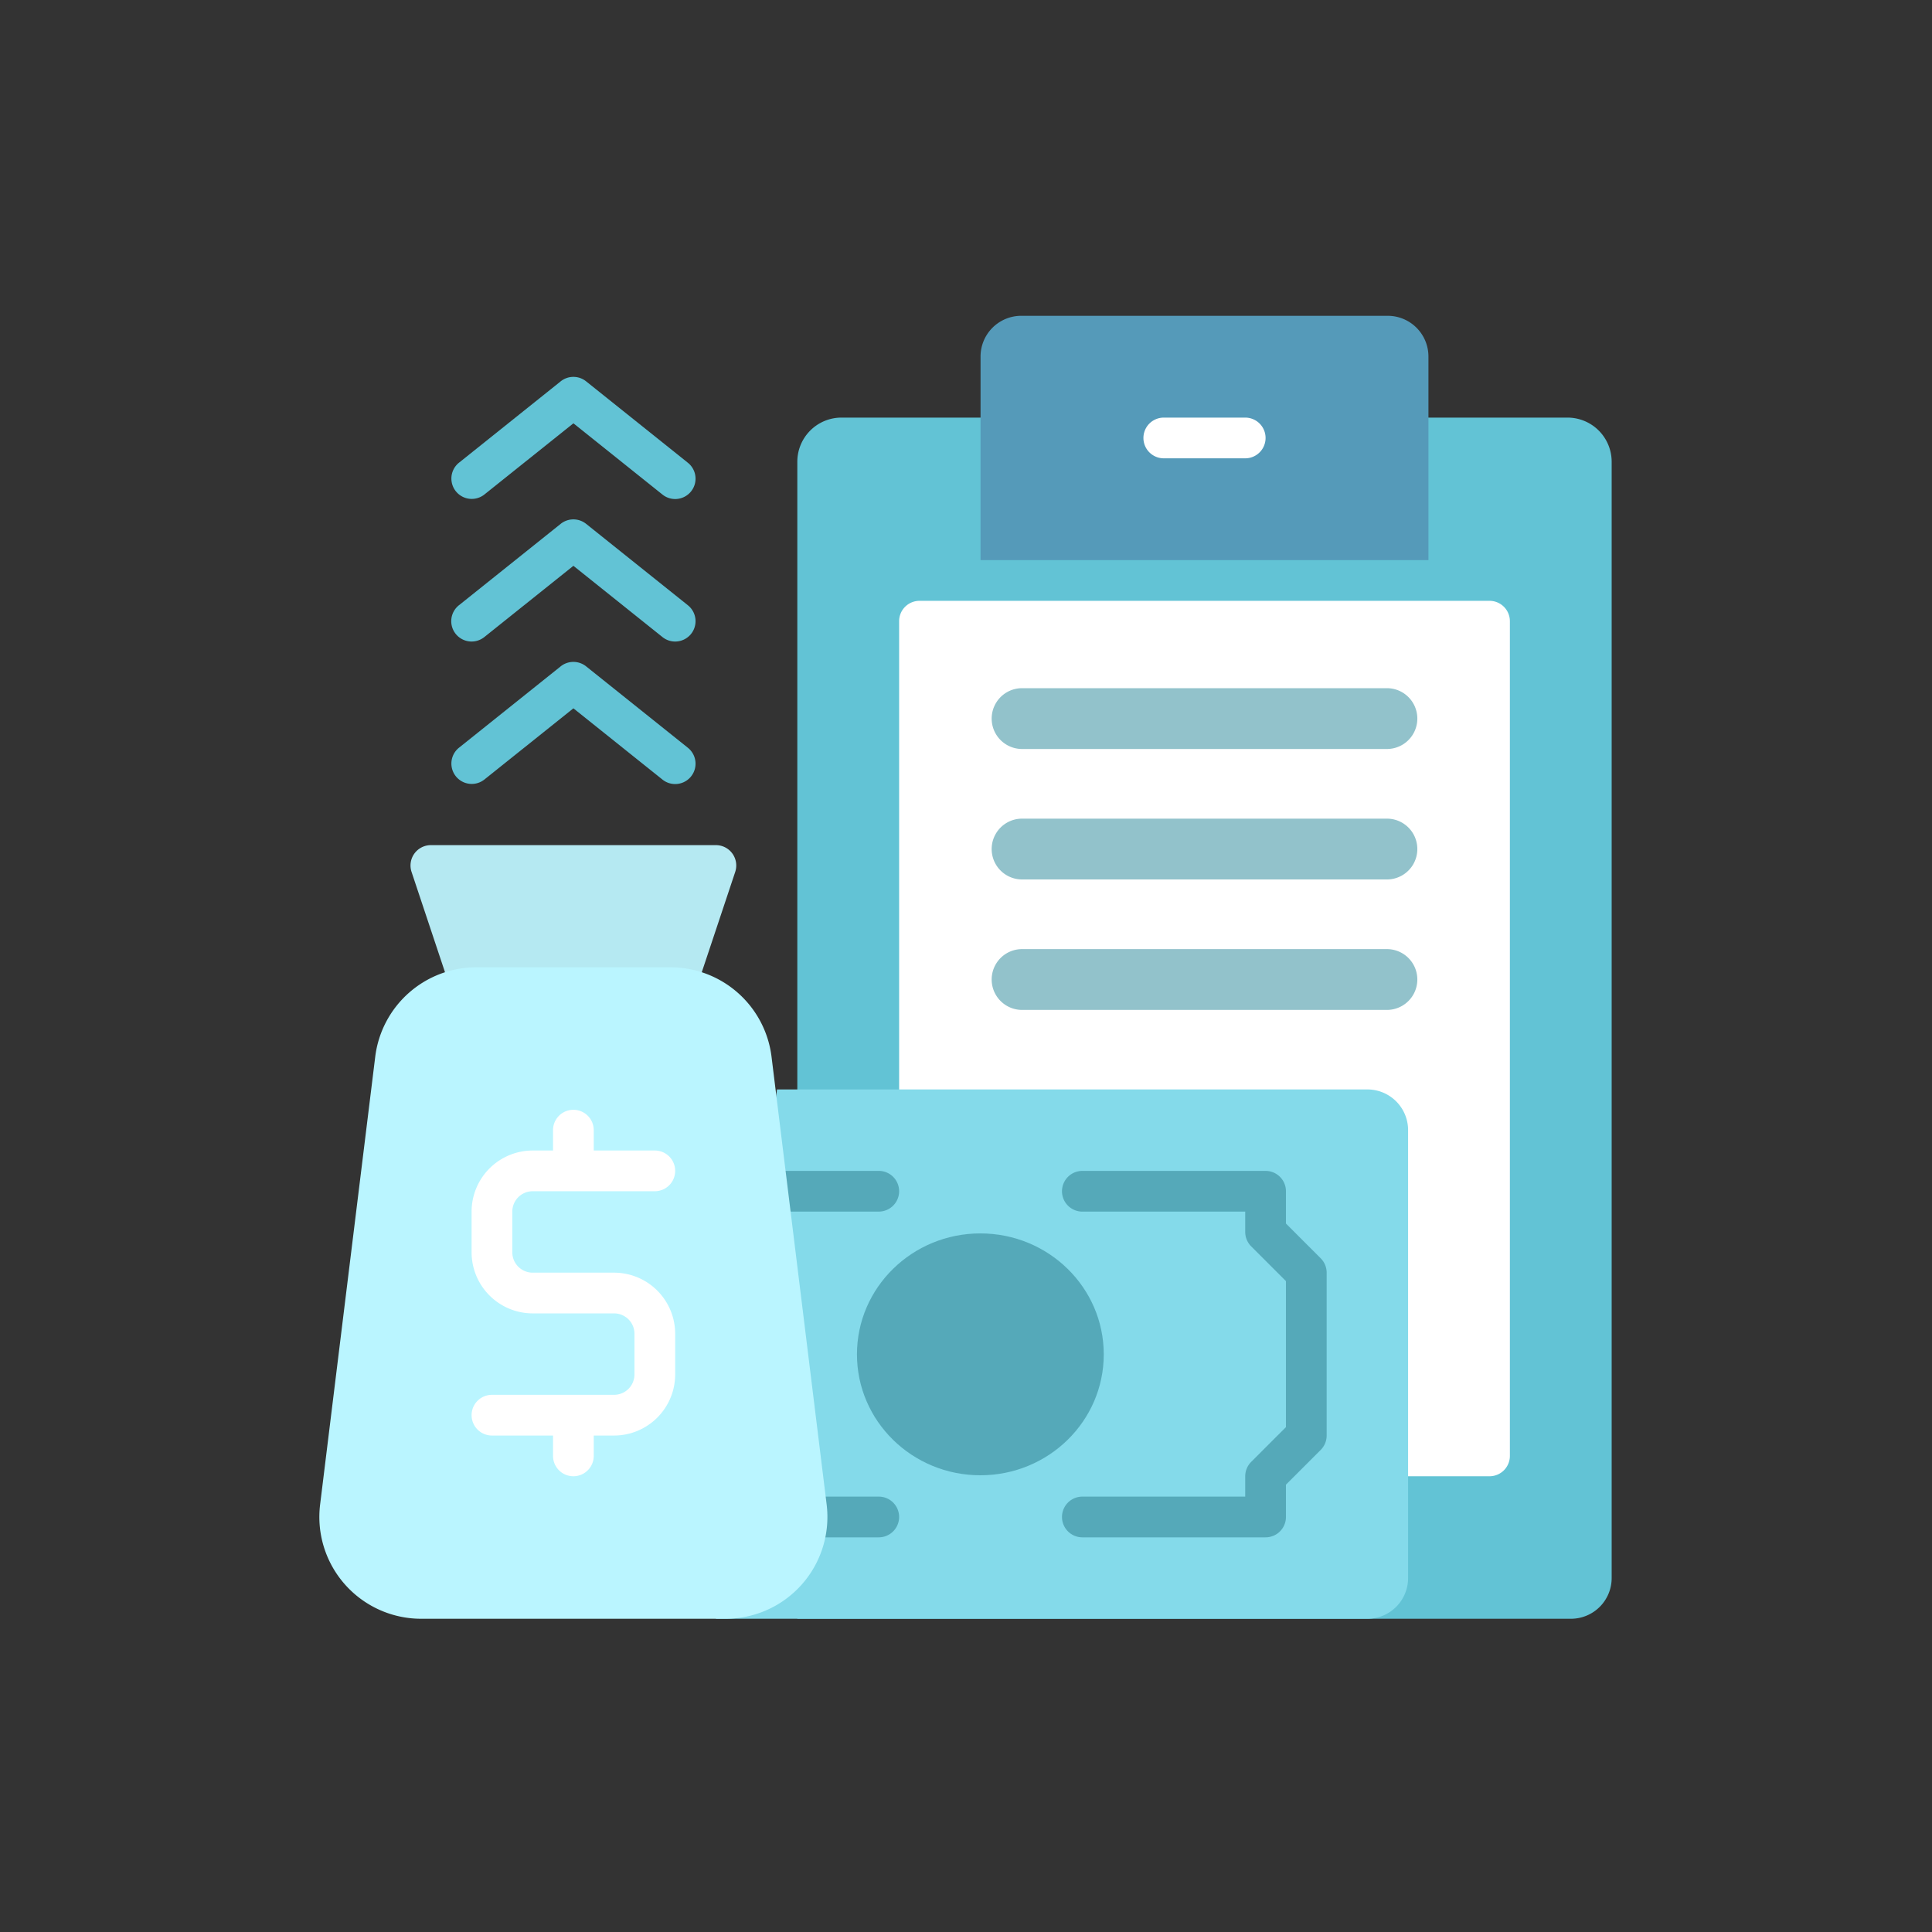 <?xml version="1.0" encoding="UTF-8"?> <svg xmlns="http://www.w3.org/2000/svg" width="685" height="685" viewBox="0 0 685 685"><rect x="0" y="0" width="685" height="685" fill="#333333" stroke="none"/><g id="FastandReliable" transform="translate(5217 -4903)"><rect id="Rectangle_215" data-name="Rectangle 215" width="685" height="685" transform="translate(-5217 4903)" fill="none"></rect><g id="Value-icon" transform="translate(-10713.23 1817.102)"><rect id="Rectangle_124" data-name="Rectangle 124" width="562" height="562" transform="translate(5558.23 3147.898)" fill="none"></rect><g id="Group_295" data-name="Group 295" transform="translate(5609.458 3197.87)"><path id="Path_162" data-name="Path 162" d="M2592.443,1447.593a7.21,7.21,0,0,0-5.854-3H2485.533a7.222,7.222,0,0,0-6.848,9.5l14.436,43.31a7.219,7.219,0,0,0,6.848,4.934h72.182a7.219,7.219,0,0,0,6.849-4.934l14.437-43.31A7.219,7.219,0,0,0,2592.443,1447.593Z" transform="translate(-2445.993 -1256.919)" fill="#b5e9f2"></path><path id="Path_163" data-name="Path 163" d="M2903.387,1276.594h-56.524a7.217,7.217,0,0,0-7.136,6.123,1.212,1.212,0,0,1-1.171,1.1H2710.8a1.21,1.21,0,0,1-1.17-1.1,7.218,7.218,0,0,0-7.136-6.123h-56.525a15.659,15.659,0,0,0-15.658,15.658v410.22h274.294a14.436,14.436,0,0,0,14.437-14.437V1292.252A15.659,15.659,0,0,0,2903.387,1276.594Z" transform="translate(-2460.846 -1240.503)" fill="#62c3d5"></path><path id="Path_164" data-name="Path 164" d="M2879.645,1348.594H2677.533a7.218,7.218,0,0,0-7.218,7.218v173.239a7.218,7.218,0,0,0,7.218,7.218h151.584a7.225,7.225,0,0,1,7.218,7.218v108.274a7.217,7.217,0,0,0,7.219,7.218h36.091a7.216,7.216,0,0,0,7.218-7.218V1355.812A7.216,7.216,0,0,0,2879.645,1348.594Z" transform="translate(-2464.755 -1247.538)" fill="#fff"></path><path id="Path_165" data-name="Path 165" d="M2829.3,1540.594h-209.33l-21.655,187.675H2829.3a14.436,14.436,0,0,0,14.437-14.437v-158.8A14.436,14.436,0,0,0,2829.3,1540.594Z" transform="translate(-2457.719 -1266.3)" fill="#84daea"></path><ellipse id="Ellipse_20" data-name="Ellipse 20" cx="43.752" cy="42.877" rx="43.752" ry="42.877" transform="translate(190.611 325.341)" fill="#55a9b9"></ellipse><g id="Group_159" data-name="Group 159" transform="translate(263.306 303.167)"><path id="Path_166" data-name="Path 166" d="M2806.5,1702.523h-64.965a7.218,7.218,0,1,1,0-14.436h57.746v-7.218a7.222,7.222,0,0,1,2.115-5.1l12.322-12.322v-51.769l-12.322-12.322a7.222,7.222,0,0,1-2.115-5.1v-7.218h-57.746a7.218,7.218,0,0,1,0-14.437H2806.5a7.216,7.216,0,0,1,7.218,7.218v11.448l12.322,12.321a7.218,7.218,0,0,1,2.115,5.1v57.746a7.217,7.217,0,0,1-2.115,5.1l-12.322,12.323V1695.3A7.215,7.215,0,0,1,2806.5,1702.523Z" transform="translate(-2734.315 -1572.594)" fill="#55a9b9"></path></g><g id="Group_160" data-name="Group 160" transform="translate(155.032 303.167)"><path id="Path_167" data-name="Path 167" d="M2657.625,1587.031h-36.091a7.218,7.218,0,0,1,0-14.437h36.091a7.218,7.218,0,0,1,0,14.437Z" transform="translate(-2614.315 -1572.594)" fill="#55a9b9"></path></g><g id="Group_161" data-name="Group 161" transform="translate(169.469 418.66)"><path id="Path_168" data-name="Path 168" d="M2659.188,1715.03h-21.655a7.218,7.218,0,1,1,0-14.436h21.655a7.218,7.218,0,0,1,0,14.436Z" transform="translate(-2630.315 -1700.594)" fill="#55a9b9"></path></g><path id="Path_169" data-name="Path 169" d="M2846.68,1236.594H2716.751a14.436,14.436,0,0,0-14.437,14.437v72.183h158.8V1251.03A14.436,14.436,0,0,0,2846.68,1236.594Z" transform="translate(-2467.882 -1236.594)" fill="#559ab9"></path><g id="Group_166" data-name="Group 166" transform="translate(292.179 36.091)"><path id="Path_173" data-name="Path 173" d="M2802.406,1291.031h-28.873a7.218,7.218,0,1,1,0-14.437h28.873a7.218,7.218,0,0,1,0,14.437Z" transform="translate(-2766.314 -1276.594)" fill="#fff"></path></g><g id="Group_167" data-name="Group 167" transform="translate(46.758 122.712)"><path id="Path_174" data-name="Path 174" d="M2573.712,1415.9a7.179,7.179,0,0,1-4.5-1.583l-31.584-25.264-31.583,25.264a7.217,7.217,0,0,1-9.016-11.271l36.091-28.873a7.218,7.218,0,0,1,9.016,0l36.091,28.873a7.218,7.218,0,0,1-4.511,12.854Z" transform="translate(-2494.314 -1372.596)" fill="#62c3d5"></path></g><g id="Group_168" data-name="Group 168" transform="translate(46.758 21.657)"><path id="Path_175" data-name="Path 175" d="M2573.712,1303.9a7.179,7.179,0,0,1-4.5-1.583l-31.584-25.264-31.583,25.264a7.217,7.217,0,0,1-9.016-11.271l36.091-28.873a7.218,7.218,0,0,1,9.016,0l36.091,28.873a7.218,7.218,0,0,1-4.511,12.854Z" transform="translate(-2494.314 -1260.596)" fill="#62c3d5"></path></g><g id="Group_169" data-name="Group 169" transform="translate(46.758 72.184)"><path id="Path_176" data-name="Path 176" d="M2573.712,1359.9a7.179,7.179,0,0,1-4.5-1.583l-31.584-25.264-31.583,25.264a7.217,7.217,0,0,1-9.016-11.272l36.091-28.873a7.219,7.219,0,0,1,9.016,0l36.091,28.873a7.218,7.218,0,0,1-4.511,12.854Z" transform="translate(-2494.314 -1316.596)" fill="#62c3d5"></path></g><path id="Path_177" data-name="Path 177" d="M2622.358,1683.078l-19.547-158.8a36.133,36.133,0,0,0-35.82-31.682h-68.863a36.134,36.134,0,0,0-35.82,31.682l-19.547,158.8a36.1,36.1,0,0,0,35.824,40.5h107.949a36.1,36.1,0,0,0,35.823-40.5Z" transform="translate(-2442.492 -1261.609)" fill="#baf5ff"></path><path id="Path_178" data-name="Path 178" d="M2552.843,1606.34H2523.97a7.228,7.228,0,0,1-7.219-7.219v-14.436a7.228,7.228,0,0,1,7.219-7.219h43.309a7.218,7.218,0,1,0,0-14.436h-21.655v-7.218a7.218,7.218,0,1,0-14.436,0v7.218h-7.218a21.679,21.679,0,0,0-21.655,21.655v14.436a21.679,21.679,0,0,0,21.655,21.655h28.873a7.227,7.227,0,0,1,7.218,7.218v14.437a7.227,7.227,0,0,1-7.218,7.218h-43.31a7.218,7.218,0,0,0,0,14.437h21.655v7.218a7.218,7.218,0,1,0,14.436,0v-7.218h7.218a21.679,21.679,0,0,0,21.655-21.655v-14.437A21.679,21.679,0,0,0,2552.843,1606.34Z" transform="translate(-2448.338 -1267.082)" fill="#fff"></path><g id="Group_559" data-name="Group 559" transform="translate(238.374 132.027)"><path id="Path_93" data-name="Path 93" d="M2930.455,2138.153h-129.36a10.779,10.779,0,1,1,0-21.559h129.36a10.779,10.779,0,1,1,0,21.559Z" transform="translate(-2790.315 -2116.594)" fill="#92c2cb"></path></g><g id="Group_560" data-name="Group 560" transform="translate(238.374 224.539)"><path id="Path_93-2" data-name="Path 93" d="M2930.455,2138.153h-129.36a10.779,10.779,0,1,1,0-21.559h129.36a10.779,10.779,0,1,1,0,21.559Z" transform="translate(-2790.315 -2116.594)" fill="#92c2cb"></path></g><g id="Group_561" data-name="Group 561" transform="translate(238.374 178.283)"><path id="Path_94" data-name="Path 94" d="M2930.455,2170.153h-129.36a10.78,10.78,0,1,1,0-21.56h129.36a10.78,10.78,0,0,1,0,21.56Z" transform="translate(-2790.315 -2148.594)" fill="#92c2cb"></path></g></g></g></g></svg> 